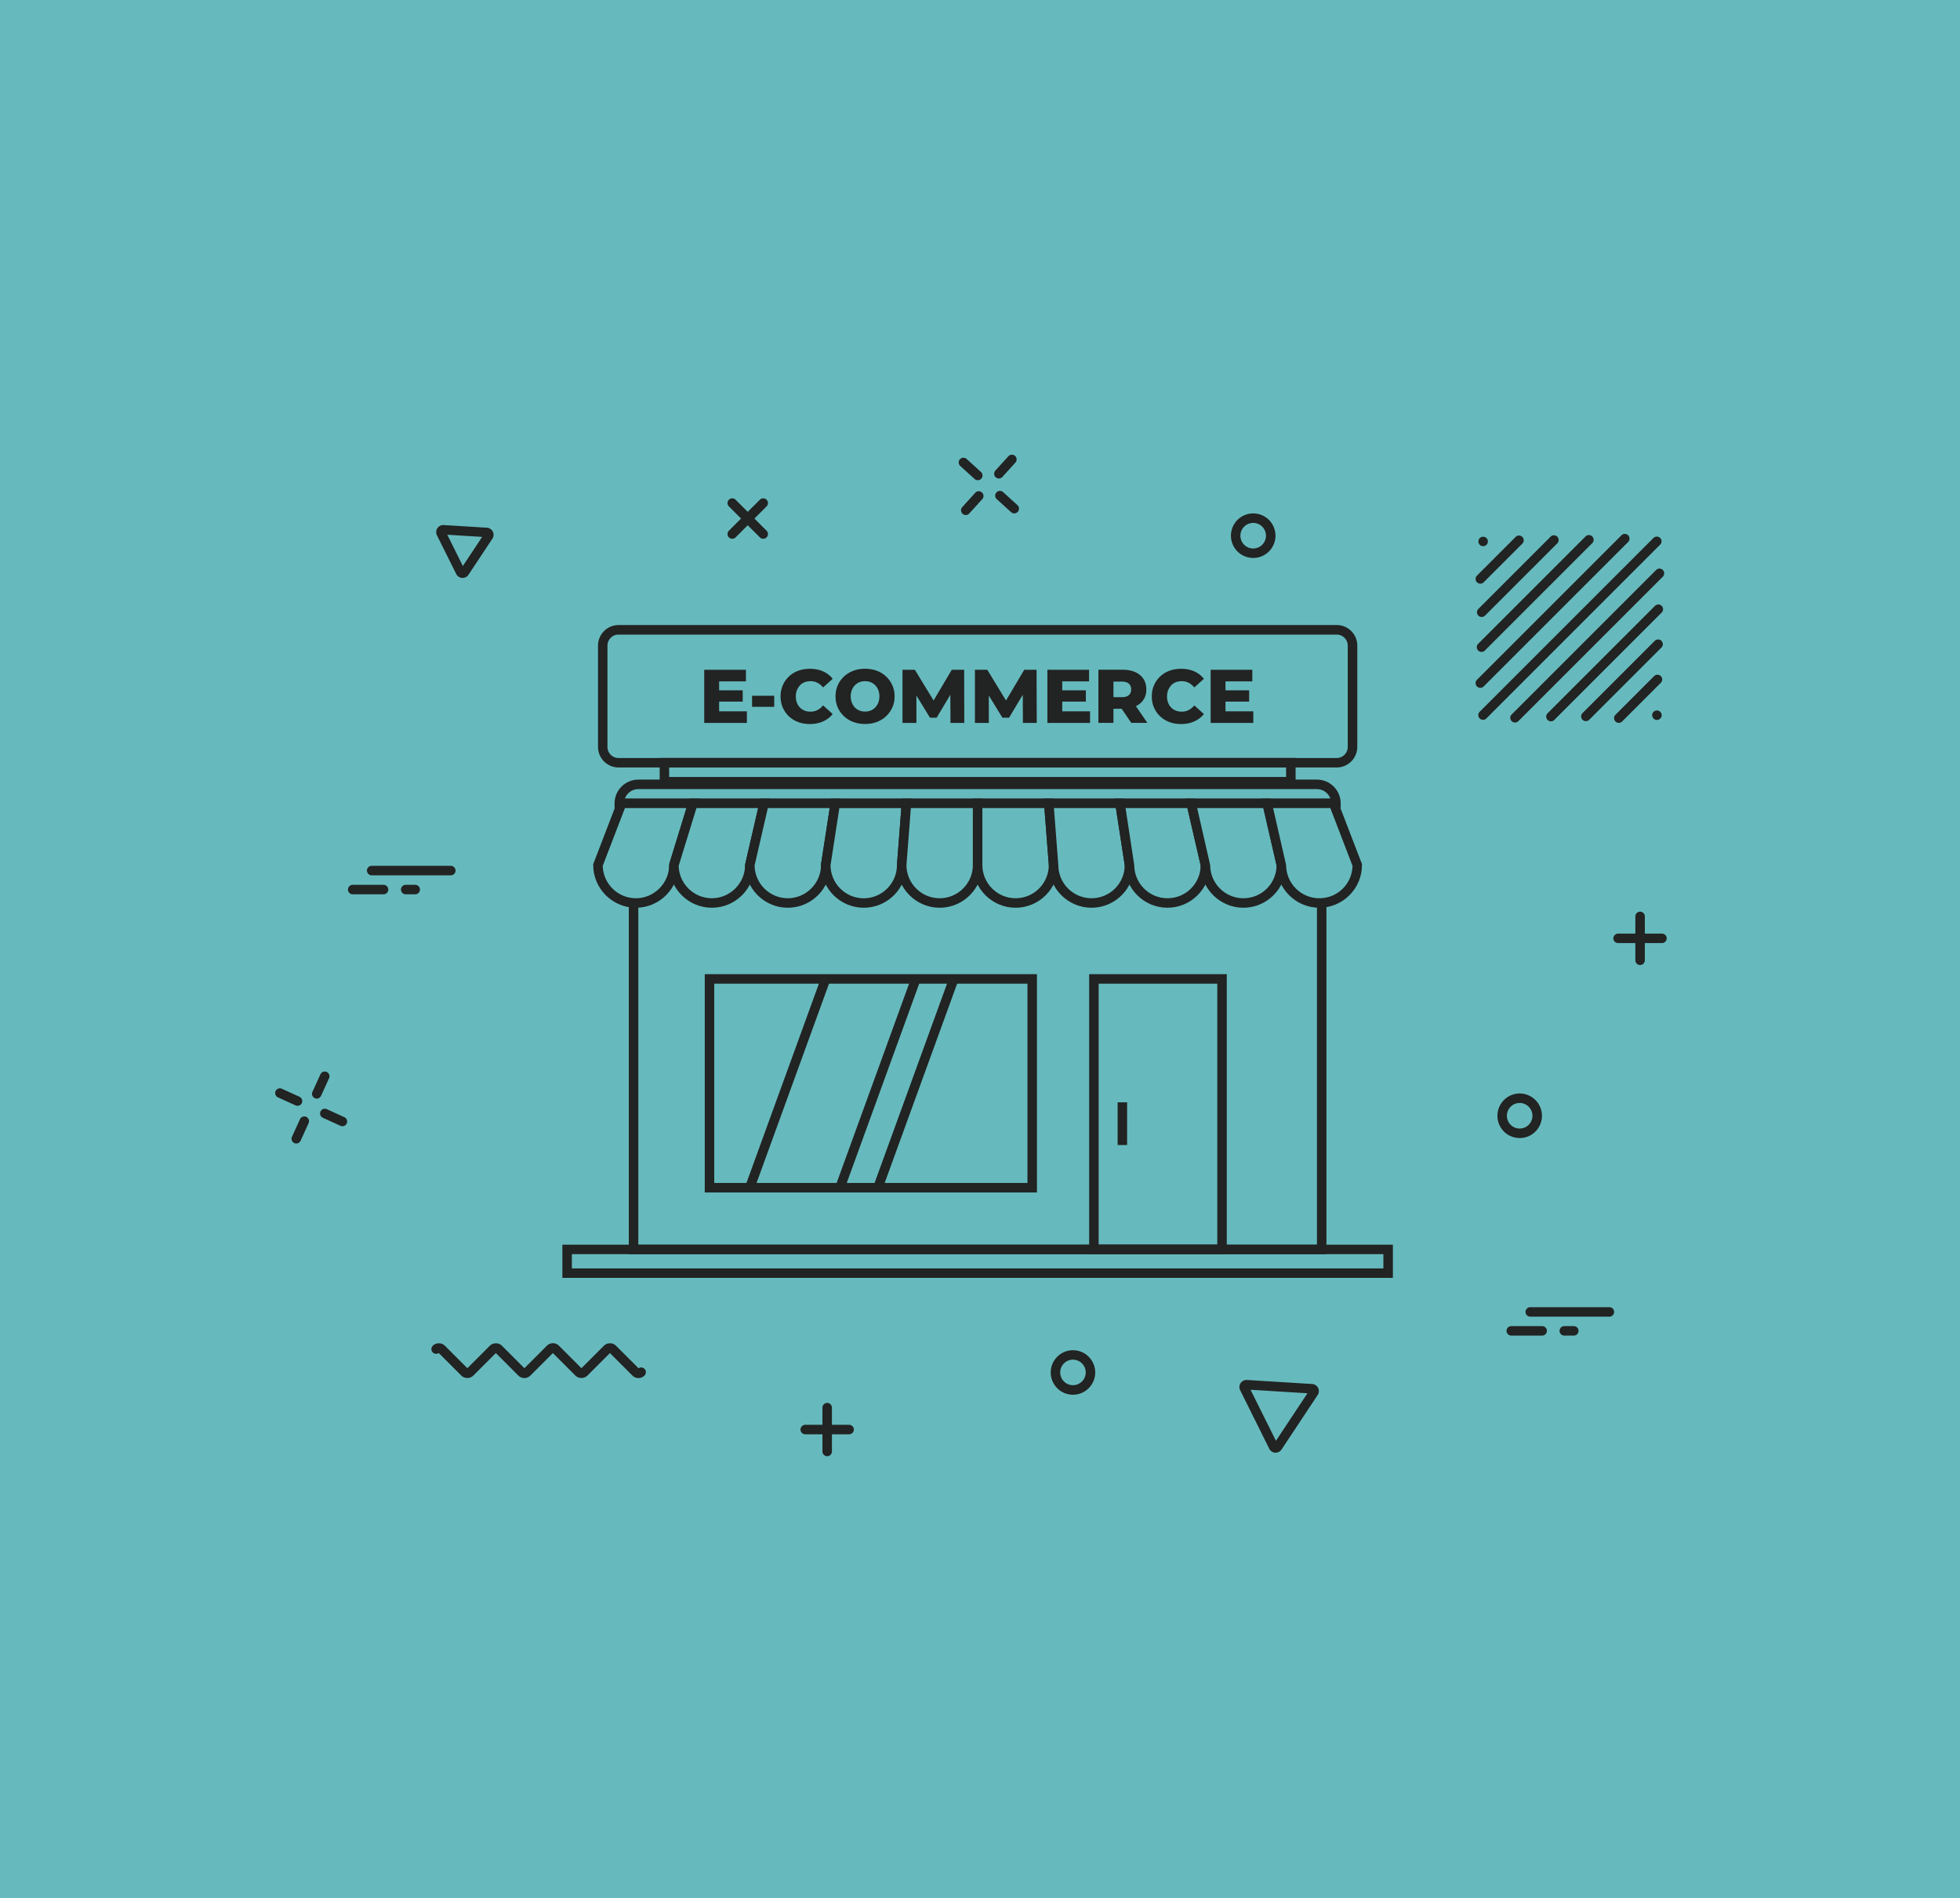<svg xmlns="http://www.w3.org/2000/svg" data-name="Calque 2" viewBox="0 0 413 400"><g data-name="site marchand"><path style="fill:#66babd" d="M0 0h413v400H0z"></path><path d="M134.53 290.39c-.48 0-.93-.19-1.27-.53l-4.74-4.74-4.74 4.74c-.68.68-1.86.68-2.54 0l-4.74-4.74-4.74 4.74c-.7.7-1.84.7-2.54 0l-4.74-4.74-4.74 4.74c-.68.68-1.86.68-2.54 0l-4.75-4.75a.996.996 0 0 1-1.25-1.54c.68-.68 1.86-.68 2.54 0l4.74 4.74 4.74-4.74c.68-.68 1.86-.68 2.54 0l4.74 4.74 4.74-4.74c.7-.7 1.84-.7 2.54 0l4.74 4.74 4.74-4.74c.68-.68 1.86-.68 2.54 0l4.75 4.75a.996.996 0 0 1 1.25 1.54c-.34.34-.79.53-1.27.53ZM268.79 306.11h-.09c-.53-.03-1.01-.35-1.25-.83l-6.13-12.33a1.497 1.497 0 0 1 1.43-2.16l13.74.85a1.497 1.497 0 0 1 1.16 2.32l-7.61 11.48c-.28.42-.75.67-1.25.67Zm-5.29-13.27 5.36 10.77 6.64-10.02-12-.74Zm12.87.8ZM97.47 121.78h-.09c-.53-.03-1.01-.35-1.25-.83l-4.06-8.15a1.497 1.497 0 0 1 1.43-2.16l9.09.56a1.497 1.497 0 0 1 1.16 2.32l-5.03 7.59c-.28.42-.75.67-1.25.67Zm-3.22-9.1 3.28 6.59 4.07-6.14-7.35-.45ZM160.83 113.53c-.26 0-.51-.1-.71-.29l-6.53-6.53a.996.996 0 1 1 1.41-1.41l6.53 6.53a.996.996 0 0 1-.71 1.7Z" style="fill:#222323"></path><path d="M154.3 113.53c-.26 0-.51-.1-.71-.29a.996.996 0 0 1 0-1.41l6.53-6.53a.996.996 0 1 1 1.41 1.41l-6.53 6.53c-.2.2-.45.29-.71.29ZM210.48 100.83c-.24 0-.48-.09-.67-.26-.41-.37-.44-1-.07-1.41l2.74-3.02a.997.997 0 1 1 1.48 1.34l-2.74 3.02c-.2.22-.47.33-.74.33ZM203.5 108.53c-.24 0-.48-.09-.67-.26-.41-.37-.44-1-.07-1.41l2.74-3.02a.997.997 0 1 1 1.48 1.34l-2.74 3.02c-.2.22-.47.33-.74.33ZM213.72 108.18c-.24 0-.48-.09-.67-.26l-3.02-2.74a.997.997 0 1 1 1.34-1.48l3.02 2.74c.41.37.44 1 .07 1.41-.2.22-.47.33-.74.33ZM206.03 101.19c-.24 0-.48-.09-.67-.26l-3.02-2.74a.997.997 0 1 1 1.34-1.48l3.02 2.74c.41.37.44 1 .07 1.41-.2.22-.47.33-.74.33ZM226.09 293.9c-2.59 0-4.69-2.11-4.69-4.69s2.11-4.69 4.69-4.69 4.69 2.11 4.69 4.69-2.11 4.69-4.69 4.69Zm0-7.39c-1.49 0-2.69 1.21-2.69 2.69s1.21 2.69 2.69 2.69 2.69-1.21 2.69-2.69-1.21-2.69-2.69-2.69ZM345.59 203.35c-.55 0-1-.45-1-1v-9.24c0-.55.45-1 1-1s1 .45 1 1v9.24c0 .55-.45 1-1 1Z" style="fill:#222323"></path><path d="M350.2 198.73h-9.24c-.55 0-1-.45-1-1s.45-1 1-1h9.24c.55 0 1 .45 1 1s-.45 1-1 1ZM174.3 306.86c-.55 0-1-.45-1-1v-9.24c0-.55.45-1 1-1s1 .45 1 1v9.24c0 .55-.45 1-1 1Z" style="fill:#222323"></path><path d="M178.92 302.24h-9.24c-.55 0-1-.45-1-1s.45-1 1-1h9.24c.55 0 1 .45 1 1s-.45 1-1 1ZM72.15 237.32c-.14 0-.28-.03-.41-.09l-3.71-1.69c-.5-.23-.72-.82-.5-1.32.23-.5.82-.72 1.32-.5l3.71 1.69c.5.23.72.82.5 1.32-.17.37-.53.59-.91.59ZM62.69 233.02c-.14 0-.28-.03-.41-.09l-3.71-1.69c-.5-.23-.72-.82-.5-1.32.23-.5.82-.72 1.32-.5l3.71 1.69c.5.23.72.82.5 1.32-.17.37-.53.59-.91.59ZM62.43 240.96c-.14 0-.28-.03-.41-.09-.5-.23-.72-.82-.5-1.32l1.69-3.71c.23-.5.82-.72 1.32-.5.5.23.72.82.5 1.32l-1.69 3.71c-.17.37-.53.59-.91.59ZM66.74 231.5c-.14 0-.28-.03-.41-.09-.5-.23-.72-.82-.5-1.32l1.69-3.71c.23-.5.82-.72 1.32-.5.5.23.72.82.5 1.32l-1.69 3.71c-.17.37-.53.59-.91.59ZM320.22 239.81c-1.2 0-2.4-.46-3.32-1.37a4.702 4.702 0 0 1 3.32-8.02 4.702 4.702 0 0 1 3.32 8.02 4.67 4.67 0 0 1-3.32 1.37Zm0-7.39c-.72 0-1.4.28-1.91.79a2.698 2.698 0 0 0 0 3.81 2.698 2.698 0 0 0 3.81 0 2.698 2.698 0 0 0 0-3.81c-.51-.51-1.19-.79-1.91-.79ZM264.07 117.57c-1.2 0-2.4-.46-3.32-1.37a4.702 4.702 0 0 1 0-6.64 4.702 4.702 0 0 1 6.64 0 4.702 4.702 0 0 1 0 6.64 4.67 4.67 0 0 1-3.32 1.37Zm0-7.38c-.72 0-1.4.28-1.91.79a2.698 2.698 0 0 0 0 3.81 2.698 2.698 0 0 0 3.81 0 2.698 2.698 0 0 0 0-3.81c-.51-.51-1.19-.79-1.91-.79ZM80.82 188.45h-6.5c-.55 0-1-.45-1-1s.45-1 1-1h6.5c.55 0 1 .45 1 1s-.45 1-1 1ZM94.99 184.45H78.32c-.55 0-1-.45-1-1s.45-1 1-1h16.67c.55 0 1 .45 1 1s-.45 1-1 1ZM87.49 188.45h-2c-.55 0-1-.45-1-1s.45-1 1-1h2c.55 0 1 .45 1 1s-.45 1-1 1ZM324.95 281.44h-6.5c-.55 0-1-.45-1-1s.45-1 1-1h6.5c.55 0 1 .45 1 1s-.45 1-1 1ZM339.12 277.45h-16.67c-.55 0-1-.45-1-1s.45-1 1-1h16.67c.55 0 1 .45 1 1s-.45 1-1 1ZM331.62 281.44h-2c-.55 0-1-.45-1-1s.45-1 1-1h2c.55 0 1 .45 1 1s-.45 1-1 1ZM312.18 137.37c-.26 0-.51-.1-.71-.29a.996.996 0 0 1 0-1.41l22.63-22.63a.996.996 0 1 1 1.41 1.41l-22.63 22.63c-.2.2-.45.29-.71.29ZM312.22 130.01c-.26 0-.51-.1-.71-.29a.996.996 0 0 1 0-1.41l15.22-15.22a.996.996 0 1 1 1.41 1.41l-15.22 15.22c-.2.2-.45.29-.71.29ZM311.93 122.99c-.26 0-.51-.1-.71-.29a.996.996 0 0 1 0-1.41l8.15-8.15a.996.996 0 1 1 1.41 1.41l-8.15 8.15c-.2.2-.45.29-.71.29ZM312.52 115.09c-.26 0-.52-.1-.71-.29-.18-.19-.29-.44-.29-.71 0-.13.03-.26.08-.38s.12-.23.21-.33c.38-.37 1.05-.37 1.42 0 .09.1.16.21.22.33.05.12.07.25.07.38 0 .27-.1.52-.29.71-.05.05-.1.09-.15.12-.06.04-.12.07-.18.1-.06.02-.12.04-.18.05-.07.02-.13.02-.2.02ZM311.93 144.94c-.26 0-.51-.1-.71-.29a.996.996 0 0 1 0-1.41l30.44-30.44a.996.996 0 1 1 1.41 1.41l-30.44 30.44c-.2.2-.45.29-.71.29ZM312.5 151.68c-.26 0-.51-.1-.71-.29a.996.996 0 0 1 0-1.41l36.62-36.62a.996.996 0 1 1 1.41 1.41l-36.62 36.62c-.2.2-.45.29-.71.29ZM319.24 152.25c-.26 0-.51-.1-.71-.29a.996.996 0 0 1 0-1.41l30.44-30.44a.996.996 0 1 1 1.41 1.41l-30.44 30.44c-.2.2-.45.29-.71.29ZM326.81 152c-.26 0-.51-.1-.71-.29a.996.996 0 0 1 0-1.41l22.63-22.63a.996.996 0 1 1 1.41 1.41l-22.63 22.63c-.2.2-.45.29-.71.29ZM334.17 151.96c-.26 0-.51-.1-.71-.29a.996.996 0 0 1 0-1.41l15.22-15.22a.996.996 0 1 1 1.41 1.41l-15.22 15.22c-.2.2-.45.29-.71.29ZM341.11 152.32c-.26 0-.51-.1-.71-.29a.996.996 0 0 1 0-1.41l8.15-8.15a.996.996 0 1 1 1.41 1.41l-8.15 8.15c-.2.2-.45.29-.71.29ZM349.14 151.71c-.07 0-.13-.01-.2-.02-.06 0-.13-.03-.19-.06a.7.7 0 0 1-.17-.09c-.05-.04-.1-.08-.15-.13a.967.967 0 0 1-.29-.7.986.986 0 0 1 .29-.71c.05-.05.1-.09.15-.12a.7.7 0 0 1 .17-.09.956.956 0 0 1 .77 0c.12.05.23.12.32.21.1.09.17.2.22.33.05.12.08.25.08.38 0 .06 0 .13-.02.19 0 .07-.03.13-.06.19-.02.06-.06.12-.09.17-.04.06-.08.11-.13.15a.995.995 0 0 1-.7.3ZM279.5 264.28h-147v-86h147v86Zm-145-2h143v-82h-143v82Z" style="fill:#222323"></path><path d="M293.5 269.28h-175v-7h175v7Zm-173-2h171v-3h-171v3ZM282.5 170.28h-153v-1c0-2.76 2.24-5 5-5h143c2.76 0 5 2.24 5 5v1Zm-150.83-2h148.66c-.41-1.16-1.52-2-2.83-2h-143c-1.3 0-2.42.84-2.83 2Z" style="fill:#222323"></path><path d="M126 182.28c0 4.42 3.58 8 8 8s8-3.58 8-8l4-13h-15l-5 13Z" style="fill:#66babd"></path><path d="M134 191.28c-4.96 0-9-4.04-9-9v-.19l5.31-13.81h17.04l-4.36 14.15c-.08 4.89-4.09 8.85-9 8.85Zm-7-8.82c.1 3.78 3.2 6.82 7 6.82s7-3.14 7-7l.04-.29 3.6-11.71h-12.96L127 182.46Z" style="fill:#222323"></path><path d="M142 182.28c0 4.42 3.58 8 8 8s8-3.58 8-8l3-13h-15l-4 13Z" style="fill:#66babd"></path><path d="M150 191.28c-4.96 0-9-4.04-9-9l.04-.29 4.22-13.71h17L159 182.4c-.06 4.91-4.08 8.88-9 8.88Zm-7-8.85c.08 3.79 3.19 6.85 7 6.85s7-3.14 7-7l.03-.22 2.72-11.78h-13l-3.74 12.15Z" style="fill:#222323"></path><path d="M158 182.28c0 4.42 3.58 8 8 8s8-3.58 8-8l2-13h-15l-3 13Z" style="fill:#66babd"></path><path d="M166 191.28c-4.96 0-9-4.04-9-9l.03-.22 3.18-13.78h16.96L175 182.36c-.04 4.93-4.06 8.92-9 8.92Zm-7-8.89c.06 3.81 3.18 6.89 7 6.89s7-3.14 7-7v-.15l1.83-11.85h-13.04L159 182.39Z" style="fill:#222323"></path><path d="M174 182.28c0 4.42 3.58 8 8 8s8-3.58 8-8l1-13h-15l-2 13Z" style="fill:#66babd"></path><path d="M182 191.28c-4.96 0-9-4.04-9-9v-.15l2.14-13.85h16.94L191 182.36c0 4.89-4.03 8.92-9 8.92Zm-7-8.92c.04 3.83 3.16 6.93 7 6.93s7-3.14 7-7l.92-12h-13.06L175 182.36Z" style="fill:#222323"></path><path d="M190 182.28c0 4.42 3.58 8 8 8s8-3.58 8-8v-13h-15l-1 13Z" style="fill:#66babd"></path><path d="M198 191.28c-4.96 0-9-4.04-9-9v-.08l1.07-13.92H207v14c0 4.96-4.04 9-9 9Zm-7-8.96c.02 3.84 3.15 6.96 7 6.96s7-3.14 7-7v-12h-13.07l-.93 12.04Z" style="fill:#222323"></path><path d="M206 182.28c0 4.42 3.58 8 8 8s8-3.58 8-8l-1-13h-15v13Z" style="fill:#66babd"></path><path d="M214 191.28c-4.96 0-9-4.04-9-9v-14h16.93L223 182.2c0 5.04-4.03 9.08-9 9.08Zm-7-21v12c0 3.86 3.14 7 7 7s7-3.14 7-7l-.93-12H207Z" style="fill:#222323"></path><path d="M222 182.28c0 4.42 3.58 8 8 8s8-3.58 8-8l-2-13h-15l1 13Z" style="fill:#66babd"></path><path d="M230 191.28c-4.95 0-8.98-4.02-9-8.96l-1.08-14.04h16.94l2.14 14c0 4.96-4.04 9-9 9Zm-7.92-21 .92 12c0 3.86 3.14 7 7 7s6.96-3.1 7-6.93l-1.86-12.07h-13.06Z" style="fill:#222323"></path><path d="M238 182.28c0 4.42 3.58 8 8 8s8-3.58 8-8l-3-13h-15l2 13Z" style="fill:#66babd"></path><path d="M246 191.28c-4.94 0-8.96-3.99-9-8.92l-2.17-14.08h16.96l3.2 14c0 4.96-4.04 9-9 9Zm-8.83-21 1.83 12c0 3.86 3.14 7 7 7s6.94-3.08 7-6.89l-2.79-12.11h-13.04Z" style="fill:#222323"></path><path d="M254 182.28c0 4.42 3.58 8 8 8s8-3.58 8-8l-3-13h-16l3 13Z" style="fill:#66babd"></path><path d="M262 191.28c-4.92 0-8.94-3.97-9-8.88l-3.26-14.12h18.05l3.2 14c0 4.96-4.04 9-9 9Zm-9.74-21 2.74 12c0 3.86 3.14 7 7 7s6.94-3.08 7-6.89l-2.79-12.11h-13.95Z" style="fill:#222323"></path><path d="M270 182.28c0 4.42 3.58 8 8 8s8-3.58 8-8l-5-13h-14l3 13Z" style="fill:#66babd"></path><path d="M278 191.28c-4.92 0-8.94-3.97-9-8.88l-3.26-14.12h15.94l5.31 13.81v.19c0 4.96-4.04 9-9 9Zm-9.74-21 2.74 12c0 3.86 3.14 7 7 7s6.9-3.04 7-6.82l-4.68-12.18h-12.06ZM218.5 251.28h-70v-46h70v46Zm-68-2h66v-42h-66v42ZM258.5 264.28h-29v-59h29v59Zm-27-2h25v-55h-25v55Z" style="fill:#222323"></path><path transform="rotate(-70.02 165.983 228.278)" style="fill:#222323" d="M142.59 227.28h46.82v2h-46.82z"></path><path transform="rotate(-70.02 184.987 228.278)" style="fill:#222323" d="M161.59 227.28h46.82v2h-46.82z"></path><path transform="rotate(-70.02 192.985 228.283)" style="fill:#222323" d="M169.59 227.28h46.82v2h-46.82z"></path><path style="fill:#222323" d="M235.5 232.28h2v9h-2zM273 165.72H139v-6h134v6Zm-132-2h130v-2H141v2Z"></path><path d="M281.67 161.72H130.34c-2.39 0-4.33-1.94-4.33-4.34v-21.33a4.34 4.34 0 0 1 4.33-4.34h151.33c2.39 0 4.33 1.94 4.33 4.34v21.33a4.34 4.34 0 0 1-4.33 4.34Zm-151.34-28c-1.29 0-2.33 1.05-2.33 2.34v21.33a2.34 2.34 0 0 0 2.33 2.34h151.33c1.29 0 2.33-1.05 2.33-2.34v-21.33a2.34 2.34 0 0 0-2.33-2.34H130.33Z" style="fill:#222323"></path><path style="fill:#222323" d="M151.53 147.84h4.97v-2.37h-4.97v-1.89h5.65v-2.44h-8.79v11.2h8.99v-2.45h-5.85v-2.05zM158.47 146.61h4.67v2.34h-4.67zM168.56 144.41c.27-.28.6-.5.98-.65.38-.15.81-.22 1.26-.22.53 0 1.02.11 1.45.34.43.22.83.55 1.19.98l2.02-1.82a5.284 5.284 0 0 0-2.04-1.57c-.82-.36-1.74-.54-2.78-.54-.89 0-1.7.14-2.46.42-.75.28-1.4.69-1.95 1.21s-.98 1.14-1.29 1.85c-.31.71-.46 1.49-.46 2.34s.15 1.63.46 2.34.74 1.33 1.29 1.85 1.2.93 1.95 1.21 1.57.42 2.46.42c1.03 0 1.96-.18 2.78-.55.82-.37 1.5-.89 2.04-1.56l-2.02-1.82c-.36.43-.76.75-1.19.98-.43.22-.91.34-1.45.34-.46 0-.88-.07-1.26-.22s-.71-.37-.98-.65-.49-.62-.64-1.02c-.15-.39-.23-.83-.23-1.31s.08-.92.23-1.31c.16-.39.37-.73.64-1.02ZM186.73 142.57c-.55-.53-1.21-.94-1.96-1.22s-1.58-.43-2.49-.43-1.72.14-2.48.43-1.42.7-1.98 1.22c-.56.53-.99 1.14-1.3 1.85s-.46 1.48-.46 2.32.15 1.62.46 2.32a5.694 5.694 0 0 0 3.28 3.07c.76.29 1.58.43 2.48.43s1.74-.14 2.49-.43 1.41-.69 1.96-1.22.99-1.14 1.3-1.85c.32-.71.47-1.48.47-2.33s-.16-1.62-.47-2.32a5.85 5.85 0 0 0-1.3-1.85Zm-1.66 5.48c-.15.39-.37.73-.64 1.02-.27.28-.59.5-.96.65s-.77.22-1.19.22-.82-.07-1.19-.22-.69-.37-.96-.65-.49-.62-.64-1.02c-.15-.39-.23-.83-.23-1.31s.08-.93.23-1.32c.16-.39.37-.73.64-1.01s.59-.5.96-.65.76-.22 1.19-.22.82.07 1.19.22.69.37.96.65.49.62.64 1.01c.16.39.23.83.23 1.32s-.08.92-.23 1.31ZM200.55 141.14l-3.83 6.47-3.94-6.47h-2.61v11.2h2.93v-5.78l2.86 4.67h1.41l2.88-4.83.03 5.94h2.91l-.03-11.2h-2.61zM215.82 141.14l-3.84 6.47-3.94-6.47h-2.61v11.2h2.93v-5.78l2.86 4.67h1.41l2.89-4.83.02 5.94h2.92l-.04-11.2h-2.6zM223.83 147.84h4.98v-2.37h-4.98v-1.89h5.65v-2.44h-8.78v11.2h8.99v-2.45h-5.86v-2.05zM240.94 147.46c.41-.61.61-1.34.61-2.18s-.2-1.59-.61-2.22c-.41-.62-.98-1.1-1.72-1.43-.74-.33-1.62-.5-2.65-.5h-5.12v11.2h3.17v-2.98h1.73l2.03 2.98h3.39l-2.42-3.53c.68-.32 1.21-.77 1.59-1.34Zm-3.08-3.4c.33.29.49.69.49 1.22s-.16.91-.49 1.2c-.33.29-.82.43-1.48.43h-1.76v-3.28h1.76c.66 0 1.15.14 1.48.43ZM246.78 144.41c.27-.28.6-.5.98-.65.38-.15.81-.22 1.26-.22.53 0 1.02.11 1.45.34.43.22.83.55 1.19.98l2.02-1.82a5.284 5.284 0 0 0-2.04-1.57c-.82-.36-1.74-.54-2.78-.54-.89 0-1.7.14-2.46.42-.75.28-1.4.69-1.95 1.21s-.98 1.14-1.29 1.85c-.31.71-.46 1.49-.46 2.34s.15 1.63.46 2.34.74 1.33 1.29 1.85 1.2.93 1.95 1.21 1.57.42 2.46.42c1.03 0 1.96-.18 2.78-.55.82-.37 1.5-.89 2.04-1.56l-2.02-1.82c-.36.43-.76.75-1.19.98-.43.22-.91.34-1.45.34-.46 0-.88-.07-1.26-.22s-.71-.37-.98-.65-.49-.62-.64-1.02c-.15-.39-.23-.83-.23-1.31s.08-.92.23-1.31c.16-.39.37-.73.64-1.02ZM258.23 149.89v-2.05h4.98v-2.37h-4.98v-1.89h5.65v-2.44h-8.78v11.2h8.99v-2.45h-5.86z"></path></g></svg>